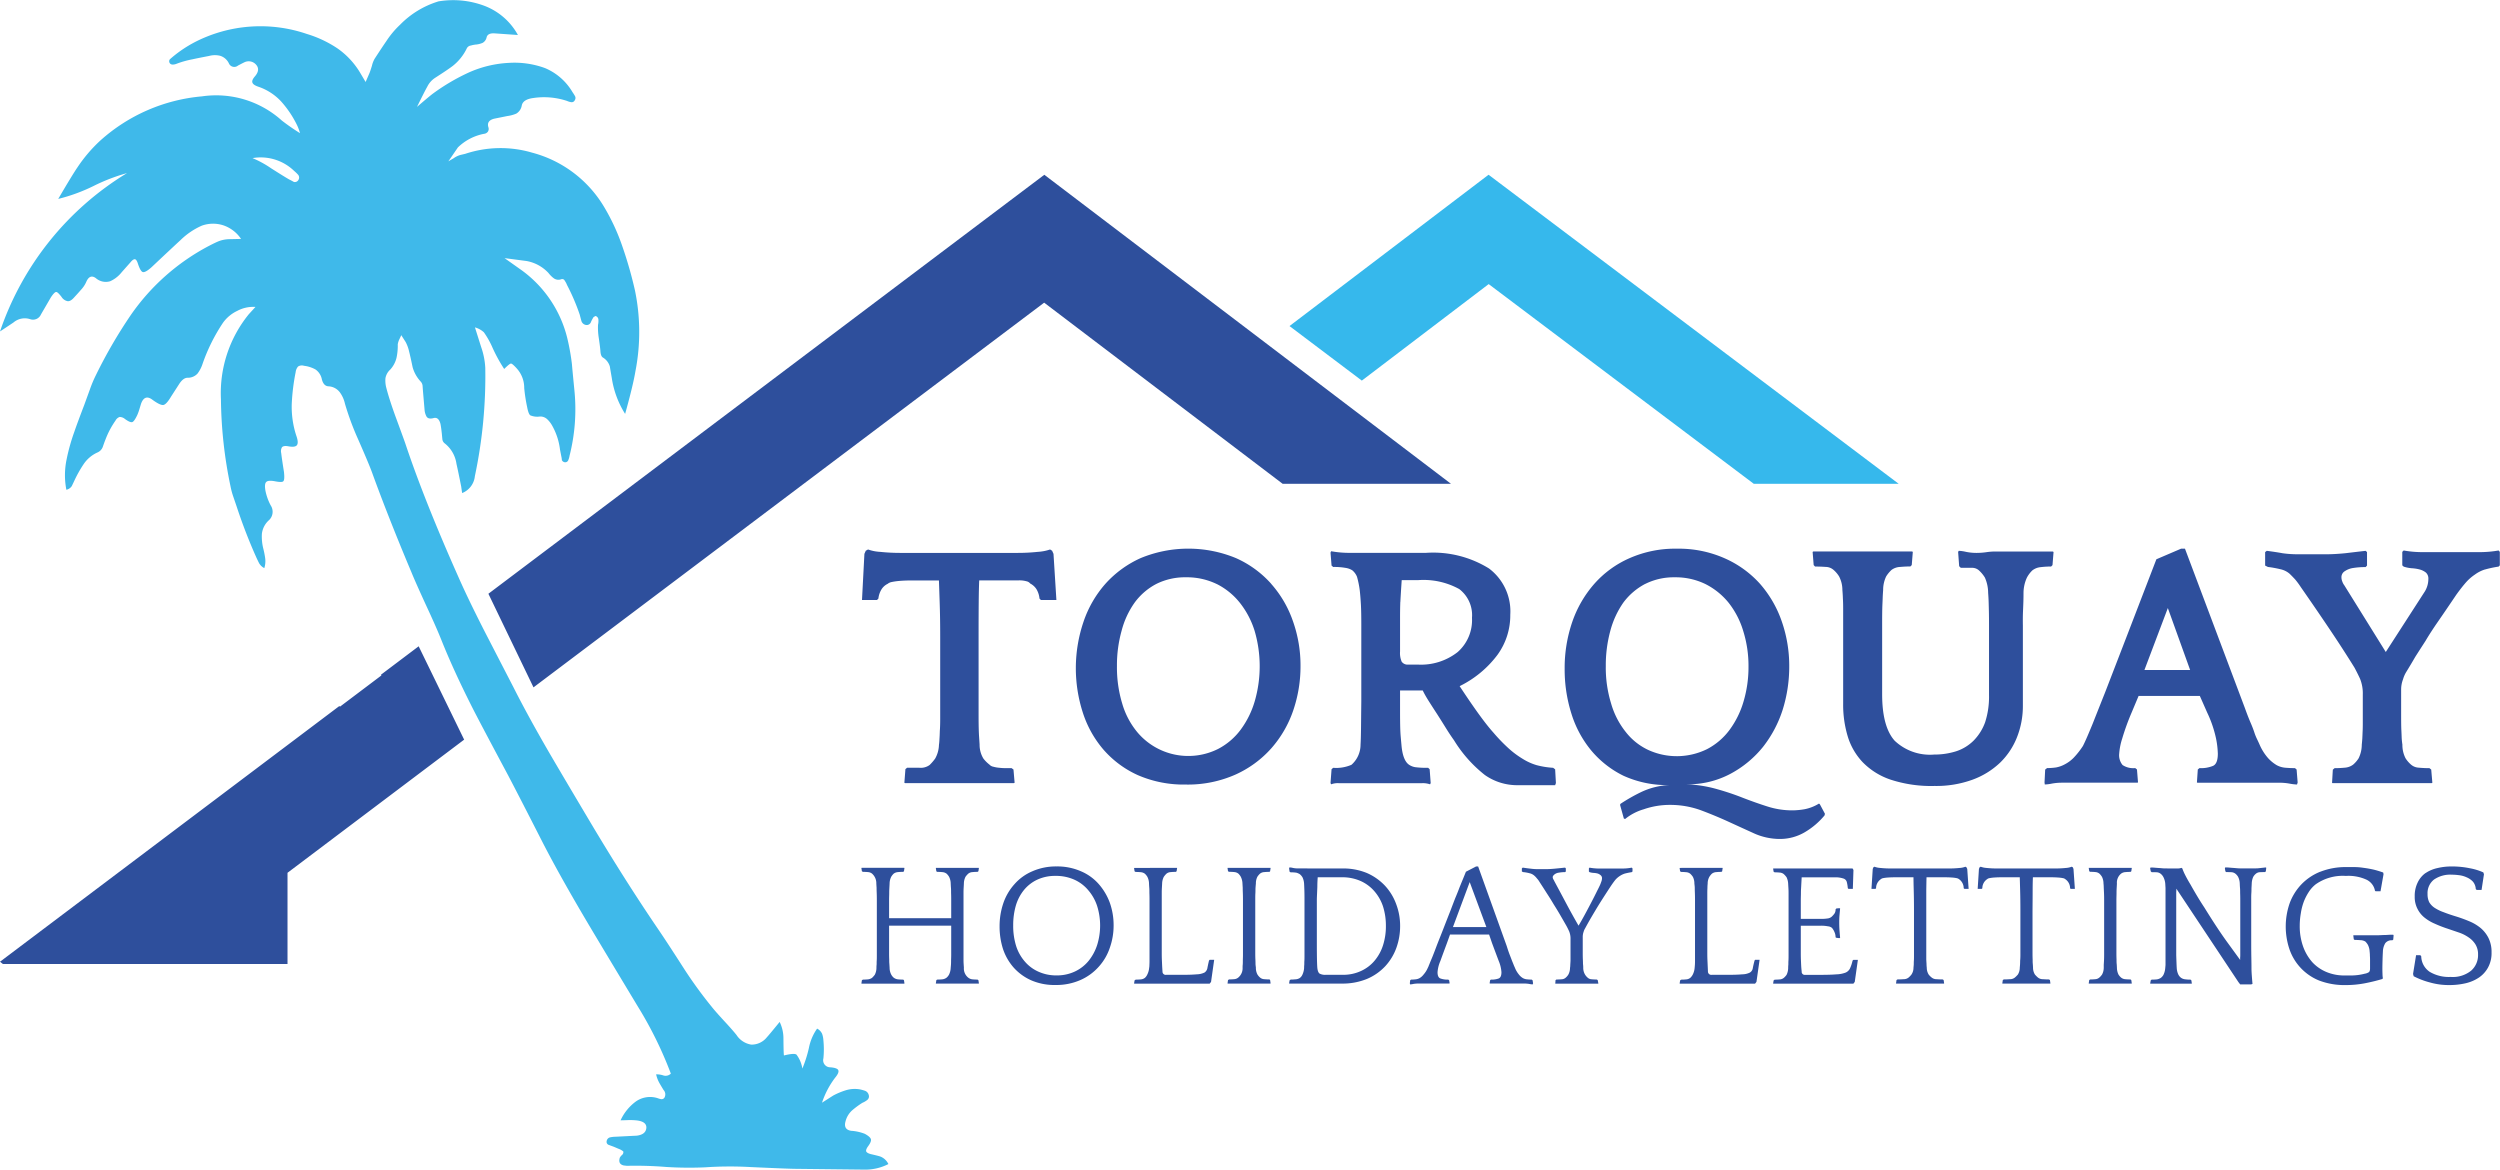 <svg xmlns="http://www.w3.org/2000/svg" width="240" height="112.29" viewBox="0 0 240 112.29">
  <g id="Group_3487" data-name="Group 3487" transform="translate(-290.736 -563.148)">
    <g id="Group_1" data-name="Group 1" transform="translate(290.736 579.924)">
      <path id="Path_1" data-name="Path 1" d="M341.952,687.5l-4.33-8.986,53.369-40.222,10.822,8.224,28.221,21.445H413.875l-22.9-17.393Zm-18.584,1.857,3.98-3-.037-.073,3.617-2.727,4.366,8.962L318.337,705.3v8.757H291.014l-.278-.218,32.584-24.552Zm50.7-15.095a4.031,4.031,0,0,0,1.16.23,18.6,18.6,0,0,0,1.972.1h11.188a18.368,18.368,0,0,0,1.972-.1,4.423,4.423,0,0,0,1.185-.23l.194.121.133.3.278,4.427h-1.488l-.134-.133a2.161,2.161,0,0,0-.29-.9,1.555,1.555,0,0,0-.6-.545.61.61,0,0,0-.363-.217,2.482,2.482,0,0,0-.762-.085h-3.773q-.036.8-.048,2.141t-.012,3.278v7.463q0,.773.012,1.281.012.484.036.847t.049.75a2.55,2.55,0,0,0,.363,1.342,3.261,3.261,0,0,0,.58.581.675.675,0,0,0,.375.205,2.887,2.887,0,0,0,.568.1,4.849,4.849,0,0,0,.605.036h.58l.182.133.109,1.27-.072.036h-10.45l-.061-.036.1-1.306.157-.133H379a1.439,1.439,0,0,0,.98-.266,4.807,4.807,0,0,0,.532-.617,2.821,2.821,0,0,0,.363-1.306,4.731,4.731,0,0,0,.048-.556q.024-.327.036-.786.036-.472.036-1.161v-7.85q0-1.851-.049-3.3t-.072-2.141h-2.467q-.834,0-1.343.048a6.055,6.055,0,0,0-.75.109.846.846,0,0,0-.363.17,1.431,1.431,0,0,0-.6.544,2.147,2.147,0,0,0-.29.871l-.133.133h-1.44l.231-4.427.132-.3Zm38.7,3.3a10.592,10.592,0,0,1,2.093,3.592,12.746,12.746,0,0,1,.725,4.294,13.131,13.131,0,0,1-.7,4.269,10.706,10.706,0,0,1-2.1,3.629,10.2,10.2,0,0,1-3.447,2.528,11.275,11.275,0,0,1-4.777.956,11.042,11.042,0,0,1-4.584-.9,9.616,9.616,0,0,1-3.3-2.443,10.246,10.246,0,0,1-1.984-3.544,13.868,13.868,0,0,1,.061-8.745,10.657,10.657,0,0,1,2.1-3.64,10.1,10.1,0,0,1,3.386-2.468,11.978,11.978,0,0,1,9.144,0A9.934,9.934,0,0,1,412.774,677.561Zm-5.213.024a6.583,6.583,0,0,0-2.963-.653,6.151,6.151,0,0,0-2.855.641,6.074,6.074,0,0,0-2.068,1.778,8.22,8.22,0,0,0-1.258,2.71,12.318,12.318,0,0,0-.448,3.386,11.979,11.979,0,0,0,.508,3.616,7.6,7.6,0,0,0,1.415,2.7,6.389,6.389,0,0,0,7.814,1.633,6.368,6.368,0,0,0,2.153-1.851,8.67,8.67,0,0,0,1.343-2.733,12.076,12.076,0,0,0-.013-6.725,8.329,8.329,0,0,0-1.415-2.7A6.668,6.668,0,0,0,407.561,677.586Zm18.372-3h1.717a10.174,10.174,0,0,1,6.035,1.5,5.148,5.148,0,0,1,2.044,4.451,6.44,6.44,0,0,1-1.233,3.846,10.083,10.083,0,0,1-3.629,3q1.125,1.705,1.911,2.782t1.355,1.706a16.2,16.2,0,0,0,1.439,1.488,8.65,8.65,0,0,0,1.331.992,5.361,5.361,0,0,0,1.354.617,8.088,8.088,0,0,0,1.585.254l.194.146.073,1.318-.073.205h-3.568a5.385,5.385,0,0,1-3.181-.979,12.654,12.654,0,0,1-2.964-3.339q-.375-.52-.786-1.185t-.822-1.307q-.435-.665-.81-1.258t-.581-1.028h-2.177v1.96q0,.811.012,1.415t.048,1.028q.036.424.072.8.122,1.524.738,1.935a1.5,1.5,0,0,0,.592.23,8.576,8.576,0,0,0,1.234.06l.145.133.1,1.33-.061.121a2.152,2.152,0,0,0-.762-.109h-8.007a1.8,1.8,0,0,0-.726.109l-.06-.121.1-1.33.157-.133a3.659,3.659,0,0,0,1.754-.29,2.572,2.572,0,0,0,.871-1.935q.037-.568.048-1.766t.025-2.407v-7.39q0-1.173-.037-1.863t-.109-1.367a8.937,8.937,0,0,0-.266-1.319,1.556,1.556,0,0,0-.46-.628,1.687,1.687,0,0,0-.653-.23,6.077,6.077,0,0,0-1.173-.085l-.157-.133-.1-1.246.06-.133a9.824,9.824,0,0,0,1.742.157h5.661Zm-.762,4.717q-.024.738-.024,1.427v3.326a2.114,2.114,0,0,0,.157.979.69.69,0,0,0,.641.278h.895a5.691,5.691,0,0,0,3.835-1.2,4.086,4.086,0,0,0,1.378-3.29,3.153,3.153,0,0,0-1.221-2.758,7.106,7.106,0,0,0-3.955-.859H425.3Q425.208,678.565,425.171,679.3Zm23.5-1.73a6.193,6.193,0,0,0-2.08,1.778,8.547,8.547,0,0,0-1.258,2.721,12.63,12.63,0,0,0-.435,3.386,11.709,11.709,0,0,0,.507,3.58,7.827,7.827,0,0,0,1.4,2.733,5.931,5.931,0,0,0,2.153,1.73,6.577,6.577,0,0,0,5.661-.072,6.335,6.335,0,0,0,2.164-1.851,8.665,8.665,0,0,0,1.343-2.733,11.6,11.6,0,0,0,.472-3.35,11.2,11.2,0,0,0-.5-3.386,8.147,8.147,0,0,0-1.4-2.722,6.8,6.8,0,0,0-2.226-1.8,6.533,6.533,0,0,0-2.963-.653A6.126,6.126,0,0,0,448.672,677.573Zm3.06-3.386a10.866,10.866,0,0,1,4.572.919,9.931,9.931,0,0,1,3.4,2.455,10.8,10.8,0,0,1,2.092,3.617,12.972,12.972,0,0,1,.714,4.305,13.843,13.843,0,0,1-.629,4.161,11.372,11.372,0,0,1-1.887,3.568,10.1,10.1,0,0,1-3.108,2.576,8.619,8.619,0,0,1-4.258,1.016,12.331,12.331,0,0,1,3.012.484,25.022,25.022,0,0,1,2.468.834q1.161.448,2.3.811a7.8,7.8,0,0,0,2.455.375,7.111,7.111,0,0,0,1.113-.109,4.1,4.1,0,0,0,1.391-.544l.085.072.484.907-.036.158a7.191,7.191,0,0,1-1.887,1.608,4.7,4.7,0,0,1-2.467.653,6.08,6.08,0,0,1-2.335-.5q-1.173-.532-2.492-1.137t-2.709-1.125a8.6,8.6,0,0,0-2.951-.508,7.65,7.65,0,0,0-2.528.424,5.053,5.053,0,0,0-1.778.931l-.121-.048-.363-1.306.036-.1a16.859,16.859,0,0,1,1.972-1.125,6.978,6.978,0,0,1,2.7-.678,10.109,10.109,0,0,1-4.378-.895,9.447,9.447,0,0,1-3.121-2.455,10.349,10.349,0,0,1-1.887-3.532,14.08,14.08,0,0,1-.641-4.282,13.606,13.606,0,0,1,.726-4.487,10.928,10.928,0,0,1,2.117-3.665,9.728,9.728,0,0,1,3.387-2.467A10.836,10.836,0,0,1,451.732,674.187Zm13.123,1.572-.1-1.258.061-.048h9.495l.06.048-.1,1.258-.133.133q-.472,0-.991.048a1.47,1.47,0,0,0-.823.29,3.08,3.08,0,0,0-.508.617,2.993,2.993,0,0,0-.291,1.307c-.024.314-.04.6-.048.87s-.028.581-.036.944-.012.794-.012,1.319v6.869q0,3.121,1.2,4.464a4.926,4.926,0,0,0,3.786,1.331,6.954,6.954,0,0,0,2.117-.315,4.248,4.248,0,0,0,1.67-1.016,4.868,4.868,0,0,0,1.112-1.766,7.947,7.947,0,0,0,.375-2.6v-6.737q0-.774-.012-1.295-.012-.544-.024-.919-.012-.4-.048-.871a3.658,3.658,0,0,0-.315-1.476,3.2,3.2,0,0,0-.52-.641.98.98,0,0,0-.762-.29h-1.028l-.157-.157-.1-1.367.06-.109a3.677,3.677,0,0,1,.7.1,4.976,4.976,0,0,0,1,.1,6.617,6.617,0,0,0,.979-.073,6.07,6.07,0,0,1,.7-.06h5.66l.061.048-.1,1.258-.133.133a8.579,8.579,0,0,0-.992.06,1.511,1.511,0,0,0-.811.315,2.716,2.716,0,0,0-.52.689,3.563,3.563,0,0,0-.327,1.476q0,.412-.012.8-.012.411-.037.968t-.012,1.355v7.668a8.163,8.163,0,0,1-.556,3.036,6.945,6.945,0,0,1-1.621,2.455,7.653,7.653,0,0,1-2.661,1.645,10.165,10.165,0,0,1-3.641.6,12.521,12.521,0,0,1-4.2-.6,6.744,6.744,0,0,1-2.7-1.681,6.23,6.23,0,0,1-1.439-2.492,10.507,10.507,0,0,1-.435-3.084v-9.169q0-.58-.025-.968c-.008-.266-.024-.536-.048-.81a2.843,2.843,0,0,0-.315-1.307,2.634,2.634,0,0,0-.52-.617,1.161,1.161,0,0,0-.774-.3q-.472-.036-1.016-.036Zm32.9-.556,2.37-1.016h.375l5.757,15.312q.3.834.545,1.4t.375.979a5.274,5.274,0,0,0,.278.665q.121.255.206.448a4.934,4.934,0,0,0,.822,1.306,3.58,3.58,0,0,0,.834.678,2.109,2.109,0,0,0,.847.242q.447.037.895.036l.158.133.1,1.246-.061.194a4.653,4.653,0,0,1-.713-.085,5.265,5.265,0,0,0-.956-.085H501.7l-.06-.024.084-1.246.158-.133a3.026,3.026,0,0,0,1.307-.218q.459-.206.459-1.173a8.55,8.55,0,0,0-.182-1.5,11.277,11.277,0,0,0-.846-2.455l-.7-1.585h-5.878l-.665,1.585a22.829,22.829,0,0,0-.907,2.5,6.155,6.155,0,0,0-.29,1.452,1.47,1.47,0,0,0,.326,1.1,1.864,1.864,0,0,0,1.209.29l.17.133.1,1.246-.073.024h-7.22a5.33,5.33,0,0,0-.968.085,3.862,3.862,0,0,1-.689.085l-.024-.194.061-1.234.181-.145a6.227,6.227,0,0,0,.859-.06,2.86,2.86,0,0,0,.871-.315,3.33,3.33,0,0,0,.859-.653,7.666,7.666,0,0,0,.858-1.1q.1-.194.291-.617t.641-1.512q.424-1.076,1.209-3.048l2.045-5.3Zm3.241,10.632-2.141-5.95-2.249,5.95Zm28.3-9.652a3.224,3.224,0,0,0-.955.484,4.423,4.423,0,0,0-.871.762q-.411.471-.919,1.173-.993,1.475-1.73,2.539t-1.222,1.888q-.531.822-.98,1.524-.411.714-.895,1.5a2.872,2.872,0,0,0-.291.677,2.779,2.779,0,0,0-.181.98v2.455q0,.763.013,1.27.024.484.036.823a6.094,6.094,0,0,0,.072.738,2.785,2.785,0,0,0,.3,1.306,2.7,2.7,0,0,0,.532.617,1.214,1.214,0,0,0,.738.29q.5.048,1.028.048l.169.133.109,1.27-.073.036h-9.519l-.036-.036.073-1.258.169-.145q.5,0,.992-.048a1.514,1.514,0,0,0,.787-.29,2.714,2.714,0,0,0,.532-.617,3.005,3.005,0,0,0,.3-1.306c.016-.145.032-.326.048-.544s.02-.476.036-.8.013-.693.013-1.137v-2.322a3.746,3.746,0,0,0-.266-1.524q-.278-.592-.532-1.064-1.125-1.815-2.443-3.774t-2.709-3.955a7.574,7.574,0,0,0-.544-.738q-.315-.338-.544-.556a2,2,0,0,0-.871-.423,10.375,10.375,0,0,0-1.2-.218l-.266-.133v-1.294l.157-.121q.847.109,1.511.23a10.31,10.31,0,0,0,1.476.1h2.745q.774,0,1.8-.1,1.016-.121,1.959-.23l.133.121v1.294l-.133.145a7.294,7.294,0,0,0-1.185.085,1.9,1.9,0,0,0-.8.3.672.672,0,0,0-.338.593,1.075,1.075,0,0,0,.084.411,1.3,1.3,0,0,0,.193.363l3.98,6.4,3.761-5.83a2.347,2.347,0,0,0,.327-1.185.771.771,0,0,0-.23-.605,1.651,1.651,0,0,0-.593-.3,3.9,3.9,0,0,0-.774-.121,3.21,3.21,0,0,1-.774-.157l-.133-.121v-1.294l.133-.133a10.168,10.168,0,0,0,1.6.157h5.89a10.268,10.268,0,0,0,1.621-.157l.12.133v1.294l-.12.121A10.884,10.884,0,0,0,529.3,676.183Z" transform="translate(-290.736 -638.289)" fill="#2e4f9c" fill-rule="evenodd"/>
      <path id="Path_2" data-name="Path 2" d="M662.1,935.844h3.132l.036.012-.048.315-.073.06q-.266,0-.508.024a.77.77,0,0,0-.4.145,1.333,1.333,0,0,0-.241.3,1.456,1.456,0,0,0-.157.653q-.012.242-.024.448c-.008.129-.013.286-.013.472s-.012.4-.012.653v1.754h5.963v-1.73q0-.411-.012-.7c0-.186,0-.347-.012-.484s-.016-.274-.024-.411a1.474,1.474,0,0,0-.158-.653,1.317,1.317,0,0,0-.242-.3.766.766,0,0,0-.4-.145c-.162-.016-.331-.024-.508-.024l-.072-.06-.049-.315.037-.012h4.064l.036.012-.048.315-.085.06a4.8,4.8,0,0,0-.5.024.7.7,0,0,0-.387.145,2,2,0,0,0-.266.3,1.471,1.471,0,0,0-.157.653q-.012.242-.024.436c-.008.137-.012.3-.012.484v6.35q0,.255.012.435t.024.376a1.117,1.117,0,0,0,.423.955.769.769,0,0,0,.387.158,4.909,4.909,0,0,0,.5.024l.085.061.048.314-.036.012h-4.064l-.037-.012.049-.314.072-.061c.177,0,.346-.008.508-.024a.84.84,0,0,0,.4-.158,1.034,1.034,0,0,0,.242-.3,1.655,1.655,0,0,0,.158-.653c.008-.081.016-.174.024-.278s.012-.246.012-.4.012-.342.012-.568V941.4h-5.963v2.589q0,.386.012.641c0,.17,0,.31.013.423q.012.194.024.387a1.4,1.4,0,0,0,.157.653,1.043,1.043,0,0,0,.241.3.845.845,0,0,0,.4.158c.161.016.33.024.508.024l.073.061.048.314-.036.012h-4.064l-.036-.012.048-.314.1-.061c.169,0,.335-.008.5-.024a.837.837,0,0,0,.375-.145,2.045,2.045,0,0,0,.266-.3,1.458,1.458,0,0,0,.157-.653c0-.08,0-.173.013-.278s0-.246.012-.4.012-.351.012-.569v-5.25q0-.411-.012-.7t-.012-.5c-.009-.129-.017-.262-.025-.4a1.225,1.225,0,0,0-.411-.955.689.689,0,0,0-.375-.145q-.243-.024-.5-.024l-.1-.06-.048-.315.036-.012h.931Zm15.457.327a5.6,5.6,0,0,1,2.31-.46,5.66,5.66,0,0,1,2.334.46,4.724,4.724,0,0,1,1.718,1.234,5.694,5.694,0,0,1,1.065,1.8,6.458,6.458,0,0,1,.362,2.165,6.384,6.384,0,0,1-.362,2.141,5.12,5.12,0,0,1-1.065,1.827,5.065,5.065,0,0,1-1.742,1.27,5.729,5.729,0,0,1-2.419.484,5.588,5.588,0,0,1-2.347-.46,4.966,4.966,0,0,1-1.669-1.222,5.2,5.2,0,0,1-1.016-1.778,7.082,7.082,0,0,1-.327-2.153,6.859,6.859,0,0,1,.363-2.25,5.263,5.263,0,0,1,1.076-1.826A4.73,4.73,0,0,1,677.558,936.171Zm2.213.448a4.034,4.034,0,0,0-1.754.362,3.647,3.647,0,0,0-1.282,1,4.285,4.285,0,0,0-.774,1.488,6.771,6.771,0,0,0-.254,1.9,6.491,6.491,0,0,0,.29,2.008,4.26,4.26,0,0,0,.858,1.5,3.66,3.66,0,0,0,1.319.956,4.09,4.09,0,0,0,1.681.339,4.031,4.031,0,0,0,1.777-.375,3.764,3.764,0,0,0,1.319-1.028,4.758,4.758,0,0,0,.822-1.536,6.275,6.275,0,0,0-.012-3.737,4.418,4.418,0,0,0-.847-1.5,3.733,3.733,0,0,0-1.342-1.016A4.308,4.308,0,0,0,679.771,936.618Zm9.059-.774h2.576l.037.012-.048.315-.073.06q-.266,0-.507.024a.7.7,0,0,0-.387.145,1.768,1.768,0,0,0-.266.314,1.5,1.5,0,0,0-.158.641q-.012.242-.024.448c-.008.129-.012.286-.012.472V944q0,.4.012.677t.024.544q.012.255.036.569a.307.307,0,0,0,.351.327h1.427q1,0,1.512-.049a1.79,1.79,0,0,0,.738-.169.644.644,0,0,0,.278-.411q.049-.278.158-.738l.06-.073H695l-.3,2.117-.133.17h-7.221l-.036-.012.048-.3.1-.073c.169,0,.335-.008.5-.024a.75.75,0,0,0,.388-.145.964.964,0,0,0,.242-.339,1.728,1.728,0,0,0,.169-.617,1.409,1.409,0,0,0,.024-.278c.008-.113.012-.246.012-.4v-5.818q0-.411-.012-.7c0-.186,0-.347-.012-.484s-.016-.274-.024-.411a1.473,1.473,0,0,0-.157-.653,1.316,1.316,0,0,0-.242-.3.753.753,0,0,0-.388-.145c-.161-.016-.326-.024-.5-.024l-.1-.06-.048-.315.036-.012h1.488Zm7.5.327-.048-.315.037-.012h4.064l.036.012-.048.315-.06.06q-.278,0-.52.024a.7.7,0,0,0-.387.145,1.628,1.628,0,0,0-.254.3,1.393,1.393,0,0,0-.145.653c-.016.162-.028.307-.036.436s0,.3-.012.484-.012.4-.012.653v5.056q0,.386.012.641c.008.17.012.31.012.423s.021.247.036.375a1.339,1.339,0,0,0,.145.654,1.236,1.236,0,0,0,.254.3.648.648,0,0,0,.387.157,5.184,5.184,0,0,0,.52.024l.06.061.048.327-.036.012h-4.064l-.037-.012.048-.327.1-.061a4.911,4.911,0,0,0,.5-.024.692.692,0,0,0,.387-.157,1.165,1.165,0,0,0,.412-.956c0-.072,0-.161.012-.265s.012-.246.012-.4.012-.342.012-.568V938.94q0-.4-.012-.689t-.012-.5c-.008-.129-.016-.262-.024-.4a1.573,1.573,0,0,0-.157-.641,1.247,1.247,0,0,0-.242-.314.752.752,0,0,0-.387-.145q-.242-.024-.5-.024Zm7.62-.266h3.374a5.931,5.931,0,0,1,2.334.435,5.291,5.291,0,0,1,1.73,1.21,5.2,5.2,0,0,1,1.077,1.754,5.864,5.864,0,0,1,.387,2.129,6.146,6.146,0,0,1-.363,2.1,5.2,5.2,0,0,1-1.064,1.754,5.144,5.144,0,0,1-1.754,1.221,6.2,6.2,0,0,1-2.443.448h-5l-.036-.012.049-.3.1-.073c.13,0,.283-.008.46-.024a.883.883,0,0,0,.411-.121.8.8,0,0,0,.254-.314,1.817,1.817,0,0,0,.169-.654c0-.072,0-.165.012-.278s0-.234.012-.387.012-.351.012-.568v-5.492q0-.387-.012-.762c-.008-.242-.016-.432-.024-.568a1.713,1.713,0,0,0-.146-.629,1.11,1.11,0,0,0-.278-.326,1.42,1.42,0,0,0-.3-.133,2.917,2.917,0,0,0-.569-.037l-.1-.06-.049-.315.036-.1a1.628,1.628,0,0,1,.326.048,2.169,2.169,0,0,0,.472.048h.919Zm.991.847c-.024.331-.036.6-.036.811s-.016.44-.024.665-.024.472-.024.738v4.076q0,1,.012,1.572t.036.846q.049.436.23.544a1.12,1.12,0,0,0,.593.109h1.609a4.029,4.029,0,0,0,1.778-.375,3.69,3.69,0,0,0,1.295-.992,4.325,4.325,0,0,0,.81-1.5,5.983,5.983,0,0,0,.266-1.826,6.133,6.133,0,0,0-.278-1.875,4.278,4.278,0,0,0-.835-1.464,3.763,3.763,0,0,0-1.33-.979,4.3,4.3,0,0,0-1.79-.351Zm15.4-1.04,2.746,7.644q.157.508.29.847t.218.569c.064.153.117.282.157.387s.089.205.121.278a2.384,2.384,0,0,0,.375.641,1.391,1.391,0,0,0,.387.351,1,1,0,0,0,.411.121,4.066,4.066,0,0,0,.436.024l.084.061.049.29-.036.109a1.843,1.843,0,0,1-.351-.048,3.288,3.288,0,0,0-.484-.036h-3.266l-.036-.024.049-.29.072-.061a2.042,2.042,0,0,0,.75-.109c.177-.073.266-.274.266-.6a3.36,3.36,0,0,0-.254-1.064q-.266-.7-.653-1.742l-.278-.81H717.64l-.29.81q-.387,1.04-.641,1.742a3.238,3.238,0,0,0-.266,1.064c0,.331.093.532.278.6a2.042,2.042,0,0,0,.75.109l.085.061.048.29-.036.024h-2.939a3.136,3.136,0,0,0-.484.036,1.668,1.668,0,0,1-.339.048l-.024-.109.036-.29.085-.061a3.411,3.411,0,0,0,.411-.024,1,1,0,0,0,.411-.121,1.381,1.381,0,0,0,.387-.351,2.371,2.371,0,0,0,.4-.641,1.052,1.052,0,0,0,.085-.194c.032-.072.076-.181.133-.326s.145-.339.242-.581.217-.556.363-.944.339-.858.556-1.415.484-1.246.8-2.044q.218-.581.448-1.174.241-.568.435-1.089.205-.5.363-.883t.23-.568l.98-.508Zm4.33.544-.133-.06v-.3l.085-.073q.4.061.75.1a5.425,5.425,0,0,0,.738.048h.7q.387,0,.895-.048t.98-.1l.073.073v.3l-.073.06a3.115,3.115,0,0,0-.58.049.86.86,0,0,0-.4.145q-.206.157-.206.29a.476.476,0,0,0,.061.205,1.732,1.732,0,0,1,.109.206q.605,1.125,1.137,2.128t1.173,2.117q.291-.484.617-1.088t.629-1.186q.291-.557.52-1.028c.153-.3.258-.512.314-.641q.036-.086.1-.266a.963.963,0,0,0,.072-.327.365.365,0,0,0-.121-.3.872.872,0,0,0-.291-.169,1.953,1.953,0,0,0-.387-.06,1.636,1.636,0,0,1-.4-.073l-.06-.06v-.3l.06-.073a4.882,4.882,0,0,0,.811.085h2.443a4.512,4.512,0,0,0,.8-.085l.073.073v.3l-.073.06q-.375.061-.653.133a1.91,1.91,0,0,0-.483.23,2.037,2.037,0,0,0-.436.375q-.194.242-.447.617-.484.737-.846,1.306t-.641,1.041q-.29.483-.52.883t-.436.786a1.348,1.348,0,0,0-.157.351,1.491,1.491,0,0,0-.085.5v1.548q0,.375.012.617c.008.177.012.319.012.423a2.819,2.819,0,0,1,.024.376,1.257,1.257,0,0,0,.169.641,1.228,1.228,0,0,0,.254.3.593.593,0,0,0,.375.157q.254.025.508.024l.085.061.061.327-.036.012h-4.088l-.012-.012.024-.327.084-.061a5.031,5.031,0,0,0,.508-.024.608.608,0,0,0,.388-.157,1.239,1.239,0,0,0,.254-.3,1.372,1.372,0,0,0,.157-.641,1.434,1.434,0,0,0,.024-.278q.012-.17.024-.4V942.7a1.846,1.846,0,0,0-.133-.762q-.133-.29-.266-.532-.255-.447-.556-.968t-.653-1.077q-.327-.556-.678-1.089-.351-.557-.677-1.052a1.883,1.883,0,0,0-.267-.363,1.774,1.774,0,0,0-.266-.278,1.012,1.012,0,0,0-.448-.217A3.531,3.531,0,0,0,724.667,936.255Zm15.421-.411h3.689l.036.012-.048.315-.073.06q-.266,0-.508.024a.771.771,0,0,0-.4.145,1.511,1.511,0,0,0-.254.314,1.3,1.3,0,0,0-.157.641q-.024.242-.024.448c-.008.129-.012.286-.012.472V944q0,.4.012.677t.024.544c.009.17.016.359.025.569a.32.32,0,0,0,.363.327h1.415q1,0,1.524-.049a1.693,1.693,0,0,0,.725-.169.59.59,0,0,0,.278-.411q.049-.278.169-.738l.048-.073h.436l-.3,2.117-.133.17h-7.208l-.036-.012.048-.3.1-.073a4.775,4.775,0,0,0,.484-.024.7.7,0,0,0,.387-.145,1.09,1.09,0,0,0,.254-.339,1.738,1.738,0,0,0,.169-.617c.008-.08.016-.173.024-.278s.012-.246.012-.4v-5.818q0-.411-.012-.7c-.008-.186-.012-.347-.012-.484s-.021-.274-.036-.411a1.4,1.4,0,0,0-.145-.653,1.609,1.609,0,0,0-.254-.3.7.7,0,0,0-.387-.145,4.669,4.669,0,0,0-.484-.024l-.1-.06-.048-.315.036-.012Zm10.16.06h6.035l.085.145-.06,1.814h-.423l-.06-.072a3.652,3.652,0,0,0-.1-.6.478.478,0,0,0-.339-.327,2.367,2.367,0,0,0-.822-.109H751.4l-.036.654c-.008.177-.016.326-.024.447s-.012.27-.012.448-.012.391-.012.641v1.8h1.923a4.1,4.1,0,0,0,.689-.048.719.719,0,0,0,.387-.194,2.3,2.3,0,0,0,.23-.266.677.677,0,0,0,.109-.411l.085-.085.278-.024.073.024c-.025.258-.044.484-.061.677s-.024.4-.024.653q0,.412.024.75c.017.226.036.472.061.738l-.073.036-.29-.036-.073-.048a1.174,1.174,0,0,0-.109-.508,1.5,1.5,0,0,0-.23-.387.67.67,0,0,0-.387-.157,3.338,3.338,0,0,0-.689-.06h-1.923v2.613q0,.387.012.677t.024.545c.008.161.024.347.049.556a.294.294,0,0,0,.338.327h1.415q1,0,1.584-.049a2.691,2.691,0,0,0,.883-.169.843.843,0,0,0,.423-.411,3.737,3.737,0,0,0,.242-.738l.073-.073h.436l-.3,2.117-.133.17h-7.668l-.036-.012.048-.3.1-.073c.169,0,.335-.008.5-.024a.682.682,0,0,0,.375-.145,1.6,1.6,0,0,0,.266-.29,1.534,1.534,0,0,0,.157-.654c0-.08,0-.173.012-.278s0-.238.012-.4.013-.343.013-.569V938.3q0-.3-.013-.5t-.024-.4a1.6,1.6,0,0,0-.157-.654,1.994,1.994,0,0,0-.266-.3.682.682,0,0,0-.375-.145q-.242-.024-.5-.024l-.1-.06-.048-.3.036-.012h1.56Zm8.72-.048a9.252,9.252,0,0,0,.991.048h5.588a9.486,9.486,0,0,0,.992-.048,1.888,1.888,0,0,0,.58-.121l.1.061.072.157.133,1.911h-.4l-.073-.061a1.059,1.059,0,0,0-.448-.871.555.555,0,0,0-.23-.1,3.511,3.511,0,0,0-.484-.06q-.327-.025-.859-.024h-1.548q-.013.484-.024,1.27v6.616c.008.161.016.3.024.423a3.078,3.078,0,0,0,.024.376,1.242,1.242,0,0,0,.182.653,1.644,1.644,0,0,0,.29.29.714.714,0,0,0,.459.157q.339.025.605.024l.084.061.048.327-.036.012h-4.548l-.036-.012.048-.327.085-.061q.266,0,.6-.024a.734.734,0,0,0,.472-.157,1.958,1.958,0,0,0,.278-.29,1.153,1.153,0,0,0,.193-.653c.008-.073.017-.166.025-.278s0-.234.012-.387.012-.351.012-.569v-4.234q0-1.088-.024-1.935t-.025-1.282h-1.56q-.544,0-.87.024a3.9,3.9,0,0,0-.484.06.456.456,0,0,0-.218.1,1.045,1.045,0,0,0-.459.871l-.061.061H758.1l.121-1.911.061-.157.1-.061A1.936,1.936,0,0,0,758.969,935.856Zm10.2,0a9.259,9.259,0,0,0,.992.048h5.588a9.252,9.252,0,0,0,.992-.048,1.891,1.891,0,0,0,.581-.121l.109.061.061.157.133,1.911h-.4l-.06-.061a1.046,1.046,0,0,0-.46-.871.474.474,0,0,0-.23-.1,3.5,3.5,0,0,0-.484-.06q-.326-.025-.859-.024h-1.536q-.024.484-.025,1.27t-.012,1.935v4.052q0,.375.012.629c0,.161,0,.3.013.423s.016.246.024.376a1.243,1.243,0,0,0,.182.653,2.438,2.438,0,0,0,.291.29.732.732,0,0,0,.472.157q.327.025.592.024l.085.061.048.327-.024.012h-4.56l-.036-.012.048-.327.085-.061c.186,0,.388-.008.6-.024a.734.734,0,0,0,.472-.157,2.465,2.465,0,0,0,.291-.29,1.245,1.245,0,0,0,.181-.653c.008-.073.016-.166.024-.278s.012-.234.012-.387a5.676,5.676,0,0,0,.024-.569v-4.234q0-1.088-.024-1.935t-.036-1.282h-1.56q-.532,0-.859.024a3.491,3.491,0,0,0-.484.06.47.47,0,0,0-.23.1,1.044,1.044,0,0,0-.46.871l-.061.061h-.387l.121-1.911.06-.157.109-.061A1.893,1.893,0,0,0,769.165,935.856Zm9.809-.012h4.076l.036.012-.048.315-.072.06q-.266,0-.509.024a.767.767,0,0,0-.4.145,1.121,1.121,0,0,0-.4.955q-.012.242-.024.436c-.008.137-.013.3-.013.484s-.012.4-.012.653v5.056q0,.386.012.641c0,.17,0,.31.013.423s.016.247.024.375a1.549,1.549,0,0,0,.145.654,1.225,1.225,0,0,0,.254.3.706.706,0,0,0,.4.157,5.056,5.056,0,0,0,.509.024l.072.061.048.327-.036.012h-4.076l-.024-.012.048-.327.085-.061a4.688,4.688,0,0,0,.5-.024.647.647,0,0,0,.387-.157,1.431,1.431,0,0,0,.266-.3,1.4,1.4,0,0,0,.158-.654v-.265q.012-.17.024-.4c.008-.153.013-.342.013-.568V938.94q0-.4-.013-.689t-.024-.5a3.468,3.468,0,0,0-.024-.4,1.488,1.488,0,0,0-.145-.641,1.456,1.456,0,0,0-.254-.314.7.7,0,0,0-.387-.145,4.786,4.786,0,0,0-.5-.024l-.085-.06-.048-.315Zm7.523.06h.968a1.024,1.024,0,0,0,.387-.06l.085.06a4.845,4.845,0,0,0,.278.641q.206.411.508.907.291.52.629,1.088t.7,1.113q1.27,2.057,2.213,3.351t1.222,1.681v-.217a2.071,2.071,0,0,0,.012-.242v-5.274q0-.4-.012-.677c0-.194,0-.358-.013-.5s-.016-.266-.024-.411a1.522,1.522,0,0,0-.158-.654,1.11,1.11,0,0,0-.242-.29.705.705,0,0,0-.4-.157q-.242-.012-.508-.012l-.072-.073-.048-.29.036-.084c.08,0,.193,0,.339.012s.29.028.436.036.3.028.447.036.258.012.339.012h1.113q.217,0,.459-.012l.447-.048c.146-.017.258-.028.339-.036l.012.084-.036.29-.073.073q-.278,0-.52.012a.635.635,0,0,0-.375.157,1.112,1.112,0,0,0-.241.29,1.7,1.7,0,0,0-.145.654c-.008.169-.016.314-.024.435,0,.137,0,.3-.013.484s-.012.4-.012.654V942.9q0,.943.012,1.548c.008.4.013.746.013,1.029s.02.548.036.774.036.464.061.738l-.133.048H793.5l-.169-.218-5.962-8.974c0,.1,0,.213-.012.326v6.06q.012.362.024.689c.008.217.016.391.024.52a1.7,1.7,0,0,0,.145.629.905.905,0,0,0,.278.339.819.819,0,0,0,.351.133,3.392,3.392,0,0,0,.544.036l.085.061.048.314-.024.012h-3.943l-.036-.012.061-.314.085-.061a4.807,4.807,0,0,0,.508-.024,1.012,1.012,0,0,0,.375-.145.959.959,0,0,0,.242-.278,1.825,1.825,0,0,0,.181-.689c.008-.073.016-.166.024-.278v-7.378q-.012-.193-.024-.411a1.719,1.719,0,0,0-.157-.593.97.97,0,0,0-.266-.351.681.681,0,0,0-.375-.157c-.154-.008-.323-.012-.508-.012l-.085-.073-.061-.29.036-.084c.081,0,.2,0,.351.012s.3.028.46.036.306.028.46.036S786.417,935.9,786.5,935.9Zm14.684.315a6.64,6.64,0,0,1,2.54-.448h.726a5.871,5.871,0,0,1,.895.073q.472.06.956.169a9.508,9.508,0,0,1,.919.278l.036.158-.29,1.645h-.471l-.06-.048a1.477,1.477,0,0,0-.786-1.052,4.163,4.163,0,0,0-2.008-.375,4.52,4.52,0,0,0-2.89.8,3.016,3.016,0,0,0-.678.749,5.075,5.075,0,0,0-.484.956,5.57,5.57,0,0,0-.278,1.113,6.85,6.85,0,0,0-.1,1.149,5.794,5.794,0,0,0,.327,2.02,4.615,4.615,0,0,0,.895,1.512,3.882,3.882,0,0,0,1.355.931,4.435,4.435,0,0,0,1.717.327h.641a5.146,5.146,0,0,0,1.306-.17,1.051,1.051,0,0,0,.375-.133c.089-.056.133-.177.133-.363v-.75c0-.153,0-.307-.013-.459a2.888,2.888,0,0,0-.024-.4,1.617,1.617,0,0,0-.17-.665,1.517,1.517,0,0,0-.242-.315.95.95,0,0,0-.459-.133c-.2-.016-.391-.024-.569-.024l-.084-.061-.048-.375.036-.012h2.323q.12,0,.327-.012t.411-.012l.424-.025h.314l.036.06-.036.411-.085.061a.767.767,0,0,0-.678.278,1.646,1.646,0,0,0-.23.823c-.016.275-.028.572-.036.9s-.012.56-.012.713q0,.255.012.544a2.163,2.163,0,0,0,.036.387l-.06.073q-.811.243-1.682.411a9.7,9.7,0,0,1-1.838.17,6.813,6.813,0,0,1-2.541-.436,4.978,4.978,0,0,1-2.854-3.024,6.826,6.826,0,0,1,.024-4.391,5.257,5.257,0,0,1,1.125-1.814A5.186,5.186,0,0,1,801.18,936.219Zm10.1.133a3.281,3.281,0,0,1,1.137-.484,5.833,5.833,0,0,1,1.391-.157,8.347,8.347,0,0,1,1.717.17,5.6,5.6,0,0,1,1.307.4l.06.181-.23,1.5h-.472l-.085-.084a1.169,1.169,0,0,0-.278-.714,1.761,1.761,0,0,0-.6-.411,2.437,2.437,0,0,0-.738-.205,5.62,5.62,0,0,0-.69-.048,2.747,2.747,0,0,0-1.705.471,1.649,1.649,0,0,0-.617,1.379,1.746,1.746,0,0,0,.157.786,1.663,1.663,0,0,0,.52.545,3.989,3.989,0,0,0,.871.423q.52.206,1.245.424.617.194,1.221.448a4.323,4.323,0,0,1,1.077.641,3.058,3.058,0,0,1,.762.968,3.006,3.006,0,0,1,.291,1.379,2.88,2.88,0,0,1-.339,1.451,2.758,2.758,0,0,1-.883.968,3.832,3.832,0,0,1-1.282.544,6.815,6.815,0,0,1-1.536.17,6.549,6.549,0,0,1-1.887-.254,7.469,7.469,0,0,1-1.549-.593l-.06-.218.29-1.8h.411l.084.1a1.842,1.842,0,0,0,.823,1.5,3.59,3.59,0,0,0,2.008.484,2.8,2.8,0,0,0,1.959-.6,1.977,1.977,0,0,0,.665-1.549,1.789,1.789,0,0,0-.254-.98,2.228,2.228,0,0,0-.653-.666,3.678,3.678,0,0,0-.943-.471l-1.065-.363a11.744,11.744,0,0,1-1.246-.484,4.19,4.19,0,0,1-1-.6,2.527,2.527,0,0,1-.665-.846,2.464,2.464,0,0,1-.254-1.161,2.9,2.9,0,0,1,.278-1.331A2.359,2.359,0,0,1,811.28,936.352Zm-90.156,5.177-1.6-4.318-1.609,4.318Z" transform="translate(-578.439 -869.309)" fill="#2e4f9c" fill-rule="evenodd"/>
    </g>
    <g id="Group_2" data-name="Group 2" transform="translate(414.528 579.923)">
      <path id="Path_3" data-name="Path 3" d="M845.218,652.815l19.11-14.526,39.37,29.669H889.788L864.34,648.787l-12.179,9.265Z" transform="translate(-845.218 -638.289)" fill="#36b8ec" fill-rule="evenodd"/>
    </g>
    <g id="Group_3" data-name="Group 3" transform="translate(290.736 563.148)">
      <path id="Path_4" data-name="Path 4" d="M307.04,568.845q.036-.037.278-.242a12,12,0,0,1,2.129-1.415,13.781,13.781,0,0,1,10.764-.774,10.9,10.9,0,0,1,2.951,1.4,7.613,7.613,0,0,1,2.214,2.431l.459.774.363-.835c.041-.089.121-.327.242-.714a2.457,2.457,0,0,1,.266-.689q.738-1.137,1.125-1.693a8.555,8.555,0,0,1,1.306-1.56,8.7,8.7,0,0,1,3.7-2.249,8.537,8.537,0,0,1,4.451.447,6.172,6.172,0,0,1,3.169,2.782l-2.25-.157q-.677-.036-.762.411a.791.791,0,0,1-.375.5,2.171,2.171,0,0,1-.58.157,2.47,2.47,0,0,0-.545.1.506.506,0,0,0-.4.278,4.764,4.764,0,0,1-1.331,1.669q-.435.339-1.717,1.161a2.136,2.136,0,0,0-.75.859q-.194.326-.979,1.923,1.282-1.1,1.572-1.306a19.736,19.736,0,0,1,3.411-2,10.7,10.7,0,0,1,3.834-.919,8.517,8.517,0,0,1,3.471.5A5.547,5.547,0,0,1,345.7,572a4.094,4.094,0,0,1,.23.363.371.371,0,0,1-.012.4.325.325,0,0,1-.351.194,1.612,1.612,0,0,1-.4-.121,7.028,7.028,0,0,0-3.241-.278q-.98.133-1.1.714a1.115,1.115,0,0,1-.532.786,3.313,3.313,0,0,1-.858.23l-1.258.254q-.749.193-.556.822a.48.48,0,0,1-.048.423.517.517,0,0,1-.363.206,4.94,4.94,0,0,0-2.516,1.306l-.919,1.343q.231-.145.509-.3a2.02,2.02,0,0,1,.689-.327l.424-.1a10.744,10.744,0,0,1,6.434-.109,11.439,11.439,0,0,1,6.822,5.08,19.911,19.911,0,0,1,1.838,3.943,38.892,38.892,0,0,1,1.2,4.2,19.631,19.631,0,0,1,.048,7.741q-.229,1.379-.992,4.112a8.9,8.9,0,0,1-1.282-3.459q-.182-1.052-.181-1.077a1.48,1.48,0,0,0-.665-.871q-.206-.121-.242-.581-.013-.3-.158-1.294a6.271,6.271,0,0,1-.073-1.27,1.737,1.737,0,0,0,.036-.484.381.381,0,0,0-.278-.363l-.181.1a2.979,2.979,0,0,0-.279.532.43.43,0,0,1-.508.218.546.546,0,0,1-.387-.375q-.109-.4-.157-.593a19.823,19.823,0,0,0-1.221-2.854,1.947,1.947,0,0,0-.218-.411.266.266,0,0,0-.339-.145.761.761,0,0,1-.726-.1,2.635,2.635,0,0,1-.5-.5,3.784,3.784,0,0,0-2.1-1.149l-2.117-.278,1.693,1.2a11.4,11.4,0,0,1,4.318,6.434,21.19,21.19,0,0,1,.46,2.564q.024.338.242,2.552a18.146,18.146,0,0,1-.471,6.217,1.632,1.632,0,0,1-.122.423.311.311,0,0,1-.338.206.359.359,0,0,1-.278-.206,2.219,2.219,0,0,0-.06-.387l-.121-.629a6.18,6.18,0,0,0-.774-2.335,2.483,2.483,0,0,0-.448-.568.958.958,0,0,0-.7-.266,1.732,1.732,0,0,1-.919-.109q-.183-.109-.315-.811a15.6,15.6,0,0,1-.278-1.814,2.768,2.768,0,0,0-.689-1.85q-.448-.5-.581-.5t-.653.52a14.687,14.687,0,0,1-1.174-2.165,8.247,8.247,0,0,0-.774-1.354,2.071,2.071,0,0,0-.859-.472l.592,1.875a7.093,7.093,0,0,1,.4,2.008,46.344,46.344,0,0,1-1,10.4,1.952,1.952,0,0,1-1.222,1.621q-.084-.568-.084-.593-.291-1.476-.46-2.213a3.037,3.037,0,0,0-1.138-1.972.572.572,0,0,1-.217-.4q-.036-.351-.048-.508-.072-.653-.133-.956-.181-.689-.665-.556t-.665-.133a1.6,1.6,0,0,1-.194-.629l-.157-1.839q-.024-.326-.037-.508a.7.7,0,0,0-.194-.411,3.341,3.341,0,0,1-.762-1.367q-.206-1-.338-1.512a3.621,3.621,0,0,0-.326-.895l-.424-.665-.169.363a1.69,1.69,0,0,0-.169.52,5.53,5.53,0,0,1-.121,1.294,2.572,2.572,0,0,1-.6,1.125,1.466,1.466,0,0,0-.46.822,2.7,2.7,0,0,0,.085.943q.278,1.077.859,2.685.846,2.3.955,2.624,1.826,5.48,5.129,12.893.955,2.165,2.564,5.31l2.709,5.249q1.391,2.758,3.483,6.362,1.222,2.093,3.689,6.241,3.435,5.793,6.773,10.692.847,1.246,2.467,3.774a41.707,41.707,0,0,0,2.649,3.629q.326.41,1.173,1.33.774.834,1.16,1.318a2.082,2.082,0,0,0,1.416.931,1.866,1.866,0,0,0,1.511-.713q.157-.158,1.221-1.463a3.607,3.607,0,0,1,.363,1.609q.012,1.44.049,1.609.979-.242,1.2-.085a2.979,2.979,0,0,1,.568,1.343,12.117,12.117,0,0,0,.629-1.984,4.818,4.818,0,0,1,.786-1.851,1.05,1.05,0,0,1,.484.508,2.274,2.274,0,0,1,.121.629,8.707,8.707,0,0,1,0,1.718.678.678,0,0,0,.677.859c.444.041.694.133.75.278q.108.23-.315.738a8.2,8.2,0,0,0-1.246,2.382q1.04-.665,1.1-.7a6.9,6.9,0,0,1,1.234-.508,2.962,2.962,0,0,1,1.294-.073,4.26,4.26,0,0,1,.52.145.58.58,0,0,1,.339.4.431.431,0,0,1-.157.484,2.035,2.035,0,0,1-.46.266,8.27,8.27,0,0,0-.968.714,2.105,2.105,0,0,0-.641,1.052q-.23.8.544.919a4.33,4.33,0,0,1,1.306.29q.509.278.581.508t-.279.7q-.229.327-.169.484c.048.1.194.19.435.254q.751.17.943.242a1.441,1.441,0,0,1,.75.714,4.864,4.864,0,0,1-2.371.532l-6.471-.073q-.664,0-4.366-.17a35.15,35.15,0,0,0-4.39.025,35.371,35.371,0,0,1-3.75-.036,36.219,36.219,0,0,0-3.75-.109l-.314-.036q-.557-.133-.375-.738a.99.99,0,0,1,.229-.278.344.344,0,0,0,.109-.327,1.491,1.491,0,0,0-.448-.254l-.484-.205q-.3-.109-.459-.169a.308.308,0,0,1-.206-.363.436.436,0,0,1,.327-.363,2.853,2.853,0,0,1,.544-.06q1.935-.1,2.008-.1.883-.109.931-.75.036-.593-.9-.714a6.561,6.561,0,0,0-.75-.036q-.544.024-.822.024a4.623,4.623,0,0,1,1.475-1.814,2.376,2.376,0,0,1,2.117-.3,1.44,1.44,0,0,0,.326.085.319.319,0,0,0,.315-.193.623.623,0,0,0-.109-.69q-.29-.471-.423-.714a3.012,3.012,0,0,1-.29-.786,2.027,2.027,0,0,1,.713.11.708.708,0,0,0,.7-.182,37.256,37.256,0,0,0-3.157-6.423q-3.121-5.176-4.669-7.777-2.733-4.6-4.439-7.91-2.467-4.838-3.387-6.58-2.612-4.887-3.362-6.362-1.839-3.629-3.012-6.568-.471-1.185-1.427-3.241-1.04-2.262-1.44-3.242-2.165-5.14-3.726-9.422-.278-.81-1.4-3.362a26.494,26.494,0,0,1-1.27-3.435,2.864,2.864,0,0,0-.484-1.077,1.458,1.458,0,0,0-1.1-.581q-.46-.024-.629-.665a1.489,1.489,0,0,0-.617-.955,3.035,3.035,0,0,0-1.1-.351.669.669,0,0,0-.568.072.972.972,0,0,0-.23.532,20.22,20.22,0,0,0-.375,3.036,8.923,8.923,0,0,0,.424,3.036q.254.7.072.943t-.883.1q-.423-.061-.556.109a.757.757,0,0,0-.072.544q.072.6.266,1.814.084.762-.061.895-.109.146-.835,0-.629-.109-.8.073-.194.169-.085.822a5.109,5.109,0,0,0,.508,1.427,1.106,1.106,0,0,1-.145,1.4,2.075,2.075,0,0,0-.7,1.319,4.745,4.745,0,0,0,.146,1.475,8.681,8.681,0,0,1,.169.871,2.162,2.162,0,0,1-.085.955,1.22,1.22,0,0,1-.484-.447q-.049-.084-.266-.544a50.659,50.659,0,0,1-1.9-4.911q-.218-.641-.326-.956a7.105,7.105,0,0,1-.266-.992,42.448,42.448,0,0,1-.919-8.345,12.008,12.008,0,0,1,2.673-8.177l.641-.7a3.239,3.239,0,0,0-1.742.375,3.542,3.542,0,0,0-1.379,1.149,17.24,17.24,0,0,0-1.959,3.943,3.143,3.143,0,0,1-.484.932,1.262,1.262,0,0,1-.956.4q-.423,0-.822.629l-.75,1.161q-.459.774-.75.822t-1.028-.484q-.762-.592-1.113.363-.06.194-.169.556a4.488,4.488,0,0,1-.206.557q-.29.6-.472.653-.205.06-.7-.3a.808.808,0,0,0-.508-.194.708.708,0,0,0-.4.351,8.177,8.177,0,0,0-.955,1.8q-.1.242-.266.726a.938.938,0,0,1-.484.52,3.149,3.149,0,0,0-1.379,1.173,11.434,11.434,0,0,0-.871,1.56q-.084.181-.242.508a.835.835,0,0,1-.52.351,7.386,7.386,0,0,1,.024-2.915,18.535,18.535,0,0,1,.738-2.637q.266-.787.956-2.589.351-.967.532-1.463a11.907,11.907,0,0,1,.6-1.427,46.577,46.577,0,0,1,3.338-5.745,21,21,0,0,1,7.511-6.64q.629-.327.968-.46a3.071,3.071,0,0,1,1.04-.181l1.064-.024a3.345,3.345,0,0,0-1.705-1.306,3.192,3.192,0,0,0-2.068.036,6.867,6.867,0,0,0-2.02,1.367q-.931.859-2.806,2.625-.58.52-.835.46-.229-.073-.472-.822-.133-.412-.3-.411t-.411.3l-.847.955a2.944,2.944,0,0,1-1.1.859,1.45,1.45,0,0,1-1.379-.3q-.569-.411-.907.339a2.642,2.642,0,0,1-.532.8q-.206.242-.641.714-.339.387-.617.363a.89.89,0,0,1-.593-.411q-.387-.5-.52-.472-.157,0-.5.508l-.956,1.645a.829.829,0,0,1-1.064.447,1.671,1.671,0,0,0-1.573.326q-1.173.786-1.294.859a28.523,28.523,0,0,1,12.192-15.2,17.961,17.961,0,0,0-3.229,1.246,16.685,16.685,0,0,1-3.375,1.233q1.391-2.371,1.851-3.036a14.156,14.156,0,0,1,2.2-2.576,16.8,16.8,0,0,1,9.749-4.233,9.423,9.423,0,0,1,7.668,2.323,20.324,20.324,0,0,0,1.742,1.209,4.372,4.372,0,0,0-.339-.883,9.9,9.9,0,0,0-1.475-2.165,5.314,5.314,0,0,0-2.153-1.4q-.508-.169-.593-.387-.109-.23.254-.641.508-.617.1-1.088a.94.94,0,0,0-1.173-.218q-.037.012-.568.29a.561.561,0,0,1-.883-.217,1.379,1.379,0,0,0-.822-.714,2.107,2.107,0,0,0-1.077.012q-1.076.206-1.621.327a8.806,8.806,0,0,0-1.56.447q-.459.145-.6-.1A.311.311,0,0,1,307.04,568.845Zm12.325,11.091a3.544,3.544,0,0,0-.387-.375,4.617,4.617,0,0,0-4-1.234,9.843,9.843,0,0,1,1.79.98q1.33.846,1.742,1.076.133.06.436.23a.383.383,0,0,0,.423-.169A.423.423,0,0,0,319.365,579.936Z" transform="translate(-290.736 -563.148)" fill="#3fb9ea" fill-rule="evenodd"/>
    </g>
  </g>
</svg>

